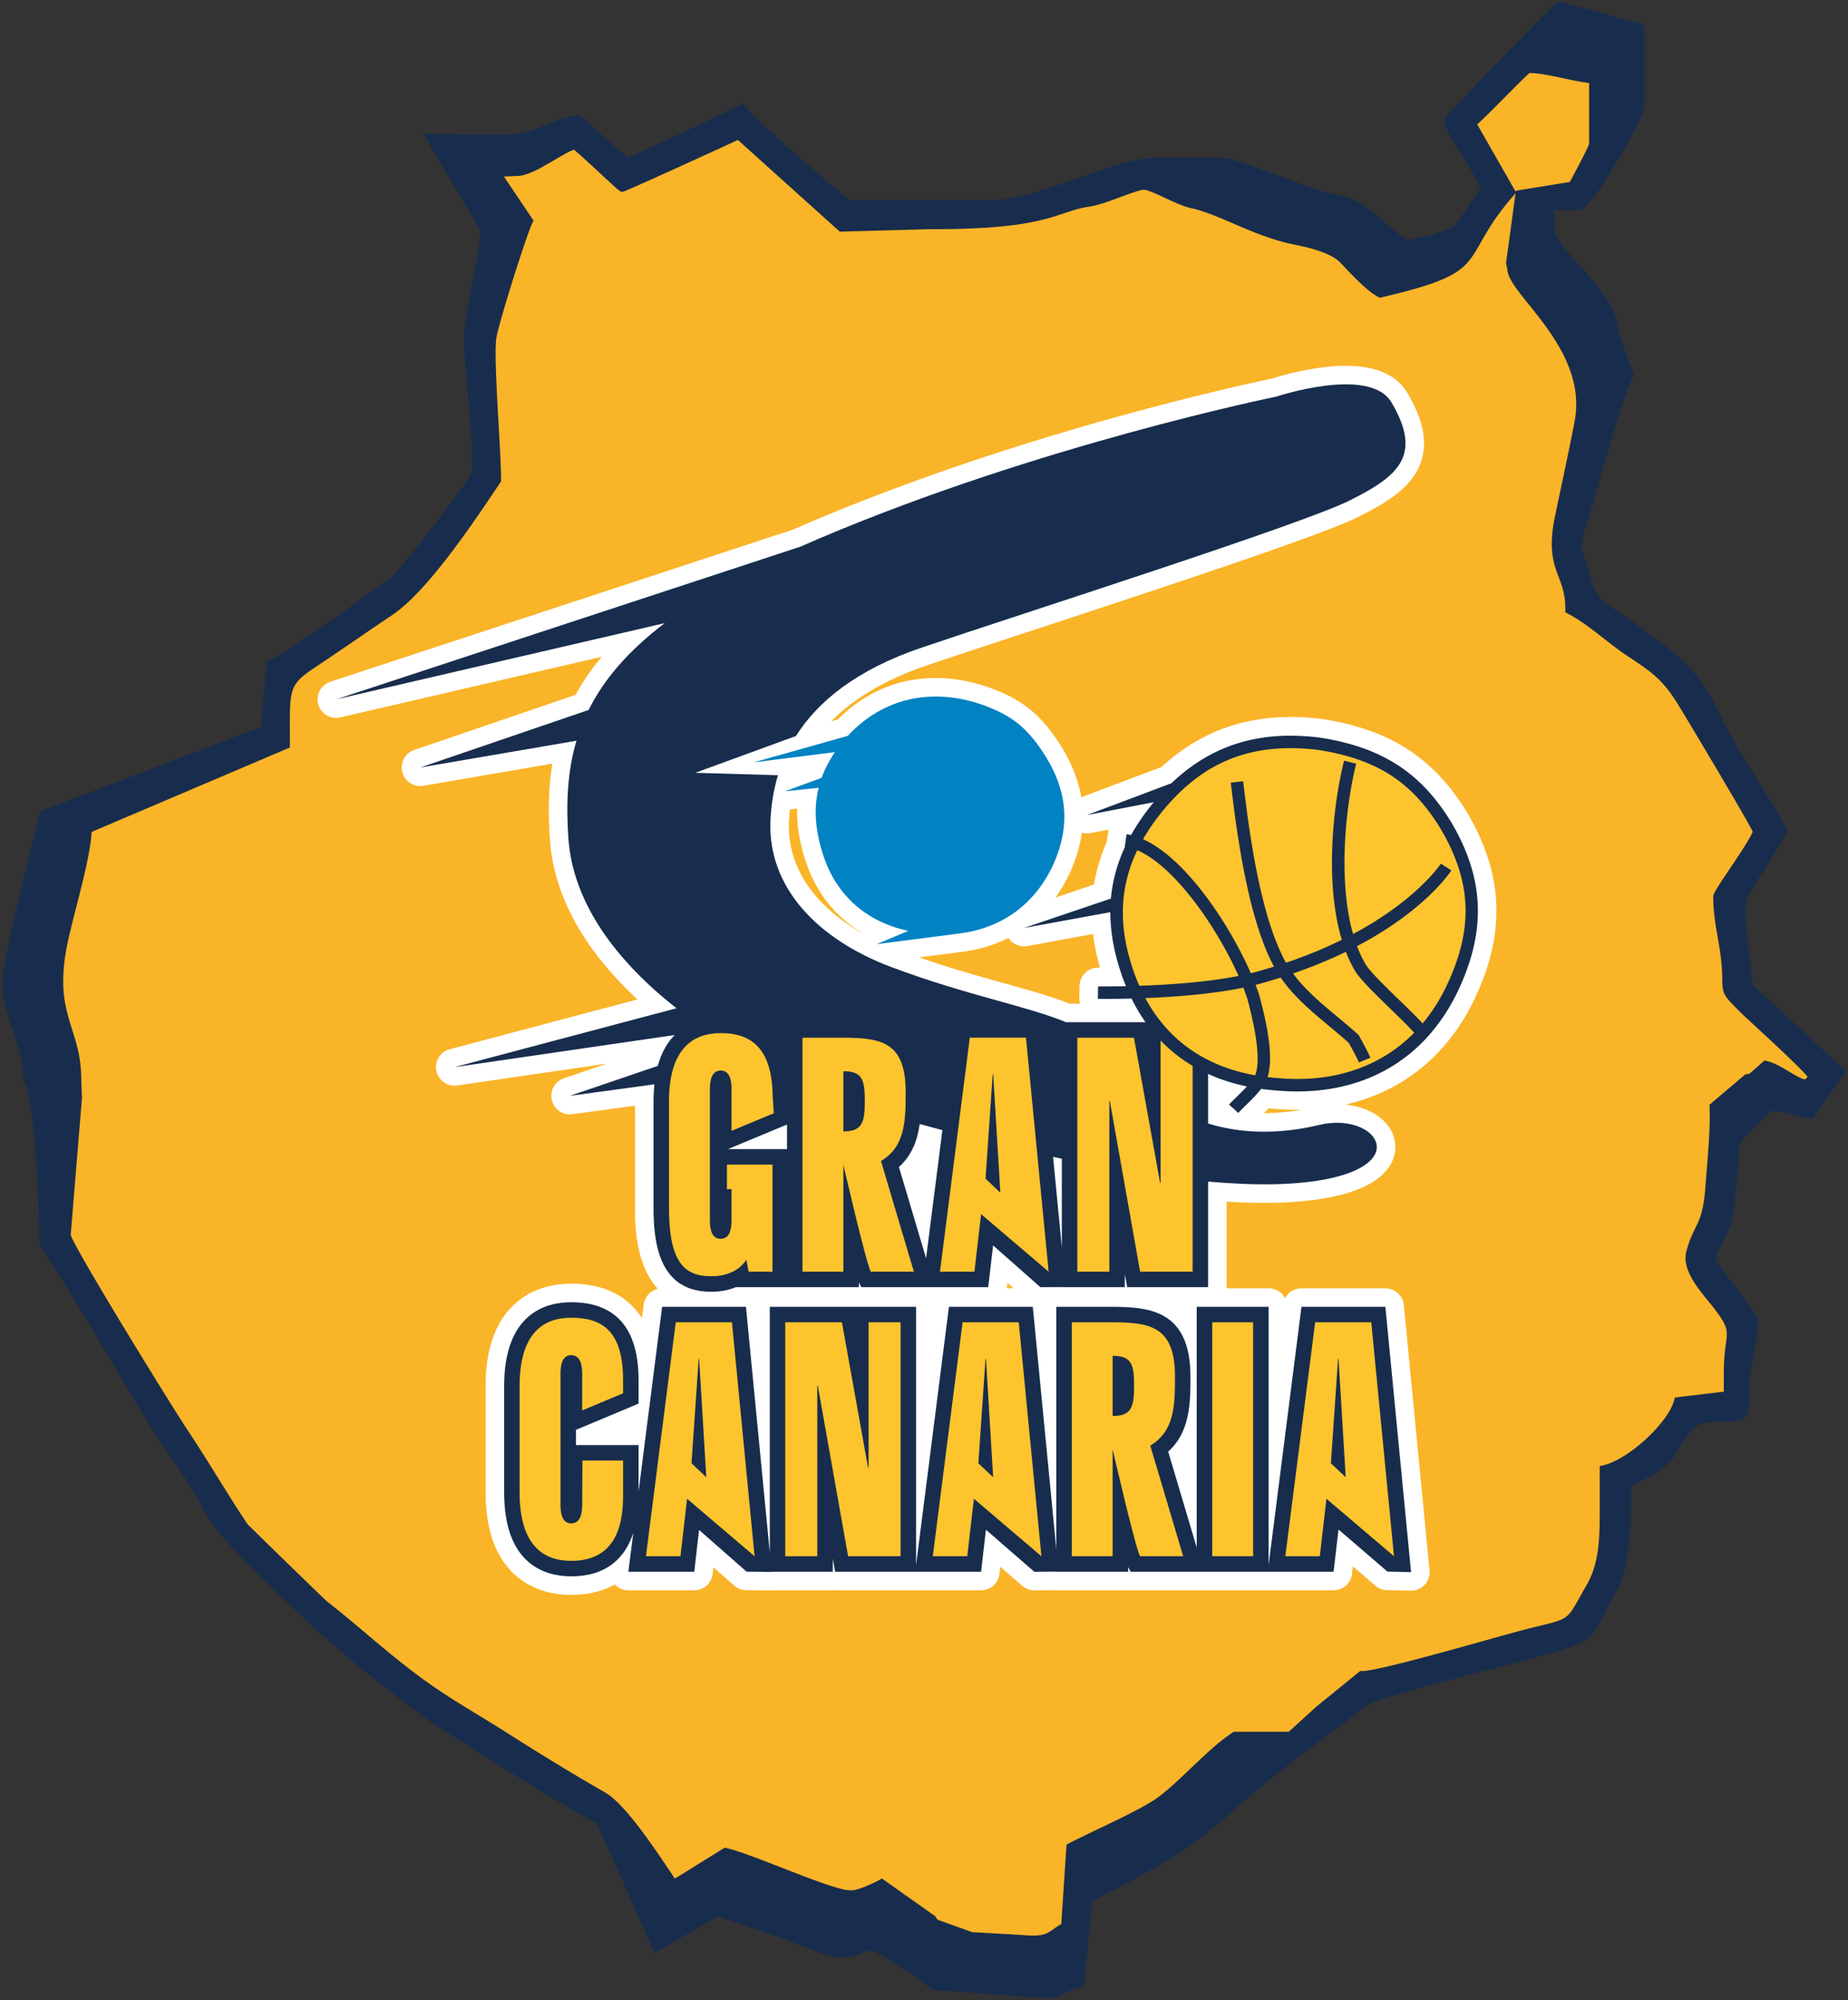 <svg xmlns="http://www.w3.org/2000/svg" width="536" height="580">
  <rect width="100%" height="100%" fill="#333333" stroke="none"/>
  <g fill="none" fill-rule="evenodd">
    <path fill="#FAB428" d="M505.884 292.495c-6.689-6.713-4.014-3.883-5.234-14.69-.619-5.611-2.232-11.244-2.232-17.667 0-1.43 11.48-16.621 11.48-19.143 0-1.032-19.389-33.364-21.746-37.22-4.682-7.679-7.842-9.861-15.156-14.708-6.01-3.983-11.227-9.106-17.473-12.408 0-10.979-6.244-11.395-3.018-26.76 1.889-9.013 3.828-17.931 5.65-27.283 4.266-21.972-19.479-38.289-19.479-44.749l-.352-1.574 2.684-19.684 15.293-2.484c.826-1.573 6.109-11.304 6.109-12.249V22.728c-6.211-.517-13.309-3.064-19.145-3.064-.895 0-14.236 14.337-16.746 16.026l11.396 19.968c-16.754 19.278-5.375 21.615-37.529 29.102-3.092-1.632-7.766-6.667-10.416-9.503-3.035-3.269-9.463-4.828-14.137-5.763-11.764-2.357-21.344-8.69-30.004-10.588-4.498-.993-11.596-5.534-14.271-5.377-2.775.167-11.336 3.728-15.725 4.644-13.084 2.738-16.871 4.22-32.955 6.346l-11.721.349-.193.106v-.123l-26.844.806-29.828-26.844c-2.375 1.249-33.641 15.312-33.709 15.312-.357 0-13.049-12.249-13.775-12.249-2.936 0-12.189 7.654-16.855 7.654l-6.545.263 9.605 14.292c-1.914 3.995-9.447 28.138-10.451 33.208-1.145 5.844 1.264 32.504 1.264 41.846-7.139 10.657-20.742 31.187-30.934 37.984-7.256 4.84-13.367 9.163-20.541 13.939-10.516 7.023-9.789 7.346-9.771 24.699l-57.459 24.463c-.201 8.921-6.128 26.93-7.591 36.074-2.977 18.706 4.53 22.623 4.53 36.688l.201 5.375-3.269 39.805c-.217 2.403 30.314 51.577 34.009 57.13 6.236 9.357 11.361 18.248 17.59 27.595.075.116 22.329 21.874 23.308 22.638 8.46 6.609 15.868 13.474 24.864 20.329 10.057 7.661 17.17 11.318 27.846 18.115 9.43 6.007 18.326 11.463 28.107 17.071 6.127 3.52 16.193 19.216 20.564 25.749l15.174-9.413c7.793 1.814 30.447 12.252 36 12.252h.768c2.049 0 6.898-2.262 8.477-3.14l14.406 10.262.602 1.065 10.533 3.972.443.093c6.076.325 10.4.543 15.332.936 7.934.623 7.691-1.589 12.238-3.996l1.521-22.978c6.564-3.474 20.977-9.66 26.209-13.627 7.131-5.396 13.92-13.605 21.277-18.538l16 .059 8.512-7.717 12.254-9.957c5.836 0 40.131-10.216 48.857-12.406 13.309-3.332 11.01-1.873 17.514-13.116 4.439-7.679 4.088-15.771 4.088-27.321v-6.893c7.674-1.789 19.514-12.699 21.469-19.715l14.521-1.731v-6.893c0-11.823 3.318-11.015-2.934-19.271-2.893-3.812-9.312-10.245-7.992-15.355 2.039-7.943 4.689-7.211 5.576-18.974.543-7.219 1.521-17.138 1.221-23.355l9.488-8.048 1.312-.28 4.047-3.554c3.803.883 8.818 5.363 11.494 5.363.643 0 2.291-1.651 2.291-2.295.004-1.5-17.686-17.305-20.094-19.727"/>
    <path fill="#182D4D" fill-rule="nonzero" d="M508.313 285.501c-.098-1.99-.439-4.733-.829-7.858-.786-6.308-1.862-14.946-.633-17.372 1.584-3.105 3.56-6.139 5.651-9.35 1.94-2.979 3.947-6.06 5.625-9.223l.372-.702-.371-.702c-2.564-4.854-5.649-9.777-8.633-14.539-3.684-5.878-7.491-11.956-10.247-17.808-6.398-13.579-11.848-17.565-21.74-24.803-1.188-.87-2.443-1.788-3.779-2.781-1.368-1.012-2.675-1.853-3.939-2.666-4.078-2.623-7.024-4.517-8.357-9.692-.672-2.6-1.258-4.462-1.686-5.822-1.341-4.258-1.341-4.258 1.267-12.915l.243-.807a767.806 767.806 0 0 0 2.503-8.603c3.009-10.476 7.129-24.824 9.906-30.694l.27-.57-4.659-12.625c-.153-6.893-6.007-13.348-11.179-19.051-3.703-4.084-7.201-7.941-7.201-10.538v-5.396h6.936c.804 0 2.685 0 11.012-13.796 1.898-3.146 8.094-13.656 8.094-16.808l-.035-23.238-24.695-6.72-.568.38c-.398.267-1.611 1.078-17.208 17.243-15.628 16.197-15.628 16.197-15.628 16.938 0 1.573 1.701 4.481 5.582 10.74 1.836 2.962 4.536 7.316 5.053 8.838-1.441 2.137-6.762 9.962-7.368 10.663-1.242 1.411-10.307 4.174-13.874 4.251-1.292-.531-6.285-4.767-8.19-6.383-.837-.71-1.51-1.281-1.884-1.577-4.631-3.682-6.31-4.083-11.295-5.271-.814-.194-1.725-.411-2.76-.67-1.757-.438-6.227-2.087-10.958-3.833-9.834-3.628-16.448-6.007-18.683-6.007h-19.137c-5.8 0-13.846 2.831-22.364 5.828-8.976 3.158-18.258 6.424-25.12 6.424h-41.076c-3.206-1.792-28.673-24.281-30.428-26.901l-.751-1.122-1.194.63c-3.092 1.63-28.108 13.45-32.089 15.019-1.633-1.143-6.843-5.759-9.752-8.336-4.279-3.792-4.279-3.792-4.944-3.792-2.131 0-5.159 1.17-8.665 2.526-3.38 1.307-7.21 2.787-9.728 2.872-2.107.071-4.44.105-7.134.105-2.72 0-5.472-.035-8.21-.068a650.911 650.911 0 0 0-8.073-.067l-2.947.003 16.435 27.918c-.152 4.487-1.256 10.106-2.323 15.546-1.247 6.35-2.425 12.347-2.303 17.03.123 5.147.599 10.207 1.104 15.563.611 6.495 1.243 13.211 1.243 20.397v1.375c-1.213 3.27-21.556 29.587-24.282 31.386-1.763 1.166-5.104 3.56-8.975 6.332-8.421 6.033-22.516 16.13-25.378 16.892l-1.024.273-1.539 19.23-64.184 24.48-.181.777c-.435 1.867-1.167 4.834-2.052 8.416C5.891 258.506.652 279.716.652 285.412c0 4.134 1.416 8.4 2.916 12.917 1.579 4.758 3.212 9.678 3.212 14.657v.455l.253.379c2.861 4.278 4.337 34.635 4.337 46.645v.456l.254.379c7.551 11.272 15.17 24.108 22.537 36.521 2.814 4.74 5.724 9.643 8.525 14.276 2.153 3.565 4.522 7.014 6.813 10.348 3.312 4.821 6.441 9.374 9.007 14.288 3.879 7.438 10.481 13.912 16.308 19.623 1.041 1.021 2.065 2.025 3.056 3.016 15.919 15.917 27.395 25.277 44.258 37.976 5.012 3.774 44.116 28.274 50.961 31.347l16.741 37.563 1.418-.749c.739-.39 2.844-1.619 5.51-3.177 3.767-2.2 9.896-5.781 11.497-6.538 2.788.82 19.012 6.363 21.111 7.176.711.28 1.512.603 2.354.941 2.991 1.205 6.383 2.571 8.388 3.092 1.643.433 3.103.643 4.462.643 2.419 0 4.05-.684 5.359-1.232.973-.408 1.741-.73 2.658-.73 1.773 0 10.453 5.744 17.477 11.065l.354.269 33.372 2.448.109.004c2.31 0 4.046-.915 5.577-1.723 1.205-.636 2.344-1.236 3.674-1.352l1.244-.107 2.399-24.942c1.78-.939 3.475-1.826 5.098-2.676 14.471-7.577 23.206-12.151 36.414-24.165 7.908-7.194 17.786-14.56 27.339-21.684 3.953-2.947 7.687-5.732 11.261-8.485 2.227-1.725 24.438-7.441 37.708-10.856 6.866-1.768 12.796-3.294 15.509-4.11 10.973-3.298 12.024-4.757 14.71-10.403.863-1.814 1.937-4.072 3.778-7.078 4.06-6.63 4.49-18.785 4.509-30.819l.362-.189c3.879-2.029 9.74-5.096 11.801-8.122.592-.87 1.146-1.792 1.734-2.768 2.096-3.483 4.264-7.085 7.762-7.446 2.568-.262 4.512-.303 6.074-.336 6.342-.134 6.597-1.177 6.682-9.3l.012-1.096c.039-2.954.564-5.838 1.12-8.892.597-3.274 1.214-6.66 1.214-10.242v-.46l-.257-.38c-.673-.994-4.559-6.303-7.987-10.986a1733.72 1733.72 0 0 1-3.988-5.459c.165-1.467 1.099-3.304 2.081-5.238 1.418-2.791 3.024-5.954 3.26-9.534.177-2.65.451-5.356.717-7.974.394-3.887.768-7.567.803-10.787 1.604-2.078 7.867-8.836 9.439-9.714 2.633.027 4.269.547 5.997 1.097 1.467.467 2.983.949 5.007 1.059l.827.045 9.716-13.723-27.182-25.124Zm-12.462 35.605c.241 4.992-.359 12.435-.89 19.001-.117 1.454-.23 2.856-.329 4.17-.526 6.987-1.653 9.286-2.959 11.948-.824 1.681-1.758 3.586-2.573 6.763-1.285 4.972 3.239 10.484 6.543 14.51.633.771 1.221 1.487 1.705 2.126 3.894 5.142 3.754 6.177 3.234 10.028-.255 1.892-.604 4.482-.604 8.338v5.561l-14.196 1.693-.271.968c-1.82 6.534-13.24 16.995-20.364 18.656l-1.159.271.003 10.453c.022 10.105.038 17.407-3.89 24.2-.748 1.294-1.381 2.421-1.935 3.406-3.528 6.285-3.528 6.285-11.562 8.246-.925.226-1.946.476-3.083.76-2.466.619-6.984 1.882-12.216 3.343-12.855 3.592-32.282 9.019-36.276 9.019h-.532l-12.731 10.348-7.99 7.268h-15.968l-.379.254c-4.146 2.779-8.115 6.571-11.953 10.238-3.071 2.934-6.246 5.968-9.396 8.351-3.417 2.59-10.996 6.213-17.684 9.409-3.172 1.516-6.168 2.948-8.32 4.087l-.74.392-1.522 22.997c-.906.525-1.612 1.022-2.251 1.472-1.731 1.218-2.685 1.889-5.953 1.889-.739 0-1.557-.036-2.499-.111-1.984-.157-13.332-.775-15.123-.872l-10.062-3.625-.665-.999-15.463-10.938-.825.459c-1.869 1.04-6.231 2.95-7.747 2.95h-.768c-2.89 0-11.849-3.486-19.752-6.562-6.409-2.493-12.462-4.849-15.908-5.651l-.604-.141-14.467 8.975-.437-.658c-6.732-10.14-14.372-21.22-19.825-24.352-9.037-5.183-17.688-10.437-28.048-17.036-3.269-2.08-6.173-3.85-8.982-5.561-6.349-3.866-11.832-7.205-18.76-12.482-4.841-3.688-9.28-7.433-13.575-11.053-3.624-3.057-7.372-6.217-11.265-9.257-.959-.792-21.336-20.656-23.068-22.409-3.07-4.612-5.924-9.196-8.685-13.631-2.801-4.498-5.696-9.149-8.829-13.85-4.667-7.015-32.506-52.187-33.748-56.348l3.262-39.723-.204-5.408c0-6.056-1.349-10.336-2.653-14.476-1.843-5.846-3.584-11.367-1.896-21.976.563-3.524 1.817-8.445 3.145-13.656 2.013-7.901 4.09-16.057 4.424-21.646l57.501-24.481-.01-4.143c-.055-14.176-.055-14.176 9.111-20.299 3.65-2.43 7.086-4.784 10.409-7.061 3.229-2.212 6.568-4.5 10.133-6.878 10.188-6.795 23.603-26.829 30.809-37.592l.793-1.184v-.456c0-3.548-.342-9.548-.705-15.9-.593-10.402-1.266-22.192-.587-25.655 1.032-5.214 8.564-29.162 10.332-32.852l.371-.773-8.587-12.776 3.803-.154c3.012 0 7.052-2.387 10.958-4.695 1.899-1.122 4.428-2.616 5.567-2.908 1.289.989 5.473 4.871 8.058 7.269 5.312 4.929 5.312 4.929 6.048 4.929.684 0 27.924-12.489 33.44-15.036l29.539 26.583 26.093-.711.99.001c24.176 0 31.881-2.574 38.073-4.643 2.433-.813 4.533-1.515 7.328-1.918 2.456-.354 5.85-1.611 9.131-2.826 2.633-.975 5.356-1.983 6.52-2.051 1.118 0 3.802 1.248 6.169 2.349 2.639 1.227 5.366 2.496 7.642 2.998 3.768.826 7.829 2.57 12.129 4.418 5.293 2.273 11.292 4.851 17.902 6.175 2.82.564 10.314 2.062 13.335 5.316l.161.172c2.767 2.96 7.397 7.916 10.65 9.633l.495.261.545-.127c22.73-5.292 24.392-8.213 28.833-16.021 1.935-3.402 4.343-7.636 9.488-13.557l.523-.602-2.77 20.317.378 1.694c.115 2.606 2.656 5.773 6.143 10.118 6.793 8.467 16.097 20.062 13.359 34.16-1.359 6.977-2.808 13.824-4.208 20.445-.48 2.272-.961 4.542-1.438 6.817-2.014 9.59-.45 13.756 1.062 17.786.989 2.635 1.923 5.123 1.923 9.283v.904l.799.422c3.623 1.915 6.858 4.439 10.283 7.111 2.263 1.765 4.603 3.591 7.062 5.221 6.938 4.598 10.105 6.697 14.705 14.24 3.156 5.163 19.842 33.07 21.48 36.585-.5 1.646-4.321 7.333-6.646 10.794-4.163 6.198-4.79 7.271-4.79 8.202 0 4.232.67 8.078 1.317 11.797.362 2.084.705 4.053.925 6.038.34 3.014.37 4.923.392 6.317.063 4.04.435 4.413 4.977 8.969l.293.294c.662.666 2.393 2.266 4.584 4.29 4.344 4.015 13.065 12.075 14.884 14.413-.233.274-.568.592-.798.745-1.03-.14-2.906-1.26-4.575-2.255-2.122-1.267-4.317-2.576-6.38-3.055l-.75-.175-4.332 3.805-1.299.277-10.34 8.77.038.738ZM455.328 52.763l-15.654 2.542-.045.324-11.173-19.576c1.61-1.415 4.309-4.118 7.919-7.762 2.791-2.816 6.215-6.272 7.29-7.124 2.967.06 6.272.772 9.763 1.525 2.478.534 5.026 1.083 7.484 1.387v17.659c-.274.893-2.067 4.441-5.332 10.553l-.252.472Z"/>
    <g fill-rule="nonzero">
      <path fill="#FFF" d="M433.988 262.265c-.342-8.711-3.018-17.284-8.193-26.195a.185.185 0 0 0-.041-.066c-4.875-8.149-10.574-14.26-17.414-18.692-6.789-4.403-14.906-7.29-24.82-8.805-.061-.006-.109-.015-.178-.023a75.002 75.002 0 0 0-9.094-.573c-7.391 0-14.338 1.279-20.658 3.811-5.994 2.395-11.621 5.992-16.721 10.699l-23.258 8.763c-.961-5.672-3.336-11.244-7.271-16.977v-.02c-5.268-7.587-10.275-11.444-19.18-14.728-.016-.006-.041-.015-.049-.023-5.275-1.872-10.543-2.829-15.693-2.829-10.809 0-20.598 4.142-28.398 11.998l-1.914.537c6.646-6.759 15.984-12.204 27.924-16.256 7.656-2.596 18.791-6.259 31.684-10.499 36.775-12.096 82.547-27.151 93.131-32.44 8.092-4.043 16.176-8.656 18.525-16.713 1.621-5.557.242-11.89-4.223-19.366-3.092-5.171-9.07-7.795-17.773-7.795-9.42 0-19.604 3.1-21.561 3.733-2.439.501-19.201 4.053-42.527 10.44-42.018 11.523-72.85 23.319-91.309 31.186a530.679 530.679 0 0 0-4.73 2.051L95.858 197.676a5.374 5.374 0 0 0 2.884 10.346l75.802-17.577c-3.002 3.557-5.51 7.226-7.6 11.042l-46.783 15.983c-2.658.905-4.154 3.697-3.479 6.41.703 2.715 3.361 4.447 6.121 3.974l37.393-6.409c-1.068 6.534-1.285 13.709-.701 22.02.701 10.005 4.289 19.902 10.676 29.42 3.889 5.797 8.836 11.466 14.73 16.928l-54.439 14.43a5.375 5.375 0 0 0-3.896 6.274 5.38 5.38 0 0 0 6.045 4.238l43.447-6.329-12.508 4.254a5.364 5.364 0 0 0-3.494 6.326 5.362 5.362 0 0 0 5.953 4.091l18.156-2.476v29.649c0 4.986.352 12.327 3.262 18.396a21.362 21.362 0 0 0 3.369 5.06 5.38 5.38 0 0 0-4.088 4.549l-.51 3.978a19.51 19.51 0 0 0-1.84-2.479c-4.322-4.992-10.625-7.528-18.711-7.528-6.27 0-11.795 1.912-15.959 5.542-5.869 5.098-8.836 13.22-8.836 24.141v30.865c0 10.926 2.967 19.045 8.836 24.149 4.164 3.624 9.689 5.534 15.959 5.534 4.857 0 9.123-1.037 12.691-3.018 1.029 1.069 2.424 1.688 3.912 1.688h19.111a5.371 5.371 0 0 0 5.334-4.758l.217-1.935 6.053 5.33a5.416 5.416 0 0 0 3.504 1.333l7.289.079h.066c.26 0 .52-.017.762-.05h16.963c.107 0 .225-.009.342-.009.109 0 .227.009.326.009h42.336a5.359 5.359 0 0 0 5.334-4.758l.242-2.063 6.344 5.518a5.346 5.346 0 0 0 3.531 1.32h.041l5.734-.055c.191.029.385.038.594.038h20.84c.109 0 .234-.009.352-.009.119 0 .242.009.359.009h58.871a5.377 5.377 0 0 0 5.352-4.758l.25-2.181 6.514 5.593a5.315 5.315 0 0 0 3.367 1.296l6.873.162a5.343 5.343 0 0 0 4.055-1.709 5.33 5.33 0 0 0 1.414-4.18l-7.449-76.934a5.385 5.385 0 0 0-5.35-4.859h-24.338a5.384 5.384 0 0 0-4.756 2.893 5.372 5.372 0 0 0-4.773-2.893h-12.189c.008-.113.016-.224.016-.335v-24.804c3.881.241 7.549.361 10.994.361 7.74 0 14.529-.621 20.172-1.854 17.09-3.729 18.076-11.999 17.707-15.375-.643-5.993-6.578-10.491-14.471-11.256 10.752-2.421 20.098-7.729 27.488-15.707.15-.154.443-.471.785-.871 3.713-4.188 6.881-9.048 9.422-14.454 4.448-9.493 6.444-18.332 6.11-27.016Zm-205.164-23.842c.051-1.26.15-2.494.275-3.717l2.115-.219c-.117 4.405.568 9.018 2.057 13.936 2.893 9.74 8.686 17.283 16.77 22.056-.016.022-.033.045-.041.062-5.393-3.074-9.924-6.692-13.359-10.703-5.468-6.411-8.093-13.617-7.817-21.415Zm63.377 133.557 1.807 1.595h-1.99l.183-1.595Zm5.769-97.651 19.076-3.49c.387 3.193 1.055 6.436 2.016 9.769a42.386 42.386 0 0 1-.467-.008 5.377 5.377 0 0 0-3.838 1.507 5.376 5.376 0 0 0-1.646 3.78l-.061 3.607c0 .536.061 1.056.211 1.553h-3.018c-5.443-2.148-11.779-3.919-19.062-5.948-7.332-2.046-15.449-4.312-24.611-7.482l11.971-1.542c.025-.004.068-.007.1-.017l.537-.065c.117-.014.232-.03.342-.055 4.689-.628 9.037-1.969 12.975-3.967a5.39 5.39 0 0 0 5.475 2.358Zm68.653 48.461c.459-.449.91-.932 1.371-1.426.619.062 1.229.111 1.848.16 2.557.227 5.1.314 7.574.272-3.696.66-7.307.994-10.793.994Zm-56.305-69.71c1.797-3.969 2.943-7.823 3.461-11.619a5.242 5.242 0 0 0 2.508.113l5.26-1.01a7.66 7.66 0 0 0-.109.515l-.453 3.158c-1.764 3.979-3 8.086-3.676 12.255l-11.203 3.792a43.053 43.053 0 0 0 4.18-7.147.192.192 0 0 0 .032-.057Z"/>
      <path fill="#025680" d="M217.121 368.75h6.938v-31.045h-13.217v7.126h1.338v9.053c0 2.764-.637 5.341-3.135 5.341-2.576 0-3.145-2.577-3.145-5.341v-38.11c0-2.758.645-5.334 3.145-5.334 2.498 0 3.135 2.576 3.135 5.334v12.146l12.248-5.101-.311-4.762c-.143-13.332-5.508-18.479-15.072-18.479-7.859 0-15.008 4.284-15.008 19.82v30.869c0 15.524 4.357 19.811 12.141 19.811 1.723 0 3.645-.186 5.441-.942 1.857-.675 3.57-1.912 4.857-3.815l.645 3.429ZM244.617 368.75v-30.969s6.512 28.205 7.941 30.969h12.498l-9.531-32.089c6.957-4.136 7.166-11.45 7.166-19.936 0-14.291-6.713-15.815-18-15.815h-11.93v67.84h11.856Zm0-58.12c5.441 0 6.219 2.386 6.219 8.668 0 6.388-.861 8.77-6.219 8.77V310.63ZM285.849 341.788l2.072-30.203h.151l2.072 34.259zM312.474 368.75h9.289v-49.452h.141l8.779 49.452h15.233v-67.84h-9.29v42.122h-.142l-7.582-42.122h-16.428zM227.761 451.275h9.289v-49.45h.151l8.787 49.45h15.222v-67.836h-9.289v42.119h-.15l-7.572-42.119h-16.438zM322.716 451.275v-30.963s6.512 28.199 7.932 30.963h12.525l-9.549-32.09c6.965-4.13 7.174-11.451 7.174-19.931 0-14.291-6.713-15.815-18.008-15.815h-11.928v67.836h11.854Zm0-58.114c5.434 0 6.219 2.38 6.219 8.664 0 6.386-.852 8.77-6.219 8.77v-17.434ZM386.017 424.312l2.074-30.203h.151l2.072 34.255zM283.765 424.312l2.074-30.203h.143l2.074 34.255-4.291-4.052Zm-4.572-40.873-8.643 67.836h9.998l1.93-16.67 19.188 16.67h.393l-6.58-67.836h-16.286ZM200.568 424.312l2.072-30.203h.143l2.072 34.255zM168.933 423.53l-.076 12.883c0 2.764-.643 5.334-3.211 5.334-2.432 0-3.076-2.57-3.076-5.334v-38.108c0-2.764.645-5.334 3.076-5.334 2.568 0 3.211 2.57 3.211 5.334v10.69l11.863-4.969v-3.818c0-14.674-6.43-18.1-15.074-18.1-7.857 0-14.938 4.287-14.938 19.816v30.865c0 15.532 7.08 19.818 14.938 19.818 10.008 0 15.074-6.094 15.074-18.766V423.53h-11.787ZM351.599 383.439h11.863v67.836h-11.863z"/>
      <path fill="#182D4D" d="M401.82 378.95h-24.338l-9.529 74.854V378.95h-20.852v69.813l-8.275-27.836c6.463-5.774 6.463-14.498 6.463-21.673 0-18.739-11.111-20.305-22.498-20.305h-16.418v70.262l-6.814-70.262h-24.328l-9.521 74.82v-74.82h-42.436v71.295l-6.914-71.295h-24.318l-6.83 53.567v-13.48h-18.15v-4.418l18.15-7.604v-6.807c0-14.989-6.58-22.595-19.564-22.595-7.256 0-19.42 3.16-19.42 24.312v30.865c0 21.156 12.164 24.309 19.42 24.309 10.936 0 15.902-6.016 18.033-12.622l-1.43 11.293h19.111l1.396-12.131 13.77 12.102 7.281.083v-.054h17.74v-3.811l.668 3.811h42.337l1.404-12.186 14.047 12.202 6.369-.06v.043h20.84V454.4l.711 1.368H386.797l1.43-12.245 14.18 12.194 6.863.167-7.45-76.934Z"/>
      <path fill="#0082C3" d="M301.917 217.251c-4.607-6.641-8.705-9.824-16.613-12.753-14.639-5.219-28.992-2.349-39.418 8.884l-27.312 7.693 23.584-2.979c-1.656 2.452-2.941 4.922-3.854 7.447l-10.592 3.904 9.723-1.001c-1.414 5.729-1.037 11.76.986 18.436 3.729 12.574 12.725 20.399 25.004 23.053l-9.137 3.846 23.635-3.047c.008 0 .025 0 .025-.007l.541-.069v-.008c11.898-1.503 21.57-8.285 26.928-19.786 5.411-11.971 4.075-22.557-3.5-33.613"/>
      <path fill="#182D4D" d="M391.443 145.133c13.912-6.947 21.395-12.933 12.098-28.506-6.354-10.617-33.348-1.62-33.348-1.62s-68.914 14.01-133.109 41.37c-1.672.71-3.303 1.421-4.898 2.132L97.53 202.783l95.271-22.091c-10.768 8.188-17.756 16.491-22.078 25.183l-48.832 16.679 45.303-7.759c-2.617 8.858-3.043 18.194-2.34 28.289 1.346 19.159 14.295 35.884 31.35 49.287l-64.363 17.066 63.854-9.309c-2.064 2.075-3.812 4.955-4.908 8.951l-25.496 8.687 24.51-3.344c-.15 1.54-.25 3.189-.25 4.977v30.869c0 10.434 1.73 24.305 16.629 24.305 2.717 0 5.039-.418 7.08-1.261.066-.019.125-.048.184-.071h35.671v-1.364l.703 1.364h36.808l1.414-12.101 13.719 12.112 6.221-.034v.022h18.266v-3.812l.693 3.812h23.467v-30.61c13.461 1.202 25.799 1.154 35.396-.936 23.508-5.132 12.373-19.22-3.127-15.501-11.168 2.667-22.121 2.729-32.27-.402v-29.37h-41.207c-11.586-4.782-28.416-7.681-50.461-15.913-22.07-8.234-35.98-23.488-35.279-42.282.168-4.361.812-8.895 2.189-13.43l-23.992-.703 29.201-10.671c6.312-9.969 17.473-19.186 36.441-25.623 29.101-9.881 110.236-35.706 124.146-42.666Zm-83.465 190.866v25.748l-2.543-26.292c.844.178 1.697.362 2.543.544Zm-41.232-10.063c2.123.578 4.314 1.179 6.588 1.78l-4.732 37.158-7.875-26.475c3.837-3.431 5.392-7.897 6.019-12.463Zm-38.481.149v7.132H211.15l17.115-7.132Z"/>
      <path fill="#FDC42E" d="M217.121 368.75h6.938v-31.045h-13.217v7.126h1.338v9.053c0 2.764-.637 5.341-3.135 5.341-2.576 0-3.145-2.577-3.145-5.341v-38.11c0-2.758.645-5.334 3.145-5.334 2.498 0 3.135 2.576 3.135 5.334v12.146l12.248-5.101-.311-4.762c-.143-13.332-5.508-18.479-15.072-18.479-7.859 0-15.008 4.284-15.008 19.82v30.869c0 15.524 4.357 19.811 12.141 19.811 1.723 0 3.645-.186 5.441-.942 1.857-.675 3.57-1.912 4.857-3.815l.645 3.429ZM244.617 368.75v-30.969s6.512 28.205 7.941 30.969h12.498l-9.531-32.089c6.957-4.136 7.166-11.45 7.166-19.936 0-14.291-6.713-15.815-18-15.815h-11.93v67.84h11.856Zm0-58.12c5.441 0 6.219 2.386 6.219 8.668 0 6.388-.861 8.77-6.219 8.77V310.63ZM285.849 341.788l2.072-30.203h.15l2.072 34.259-4.294-4.056Zm-4.566-40.878-8.652 67.84h9.998l1.932-16.674 19.588 16.674-6.57-67.84h-16.296ZM312.474 368.75h9.289v-49.452h.141l8.779 49.452h15.233v-67.84h-9.29v42.122h-.142l-7.582-42.122h-16.428zM227.761 451.275h9.289v-49.45h.151l8.787 49.45h15.222v-67.836h-9.289v42.119h-.15l-7.572-42.119h-16.438zM322.716 451.275v-30.963s6.512 28.199 7.932 30.963h12.525l-9.549-32.09c6.965-4.13 7.174-11.451 7.174-19.931 0-14.291-6.713-15.815-18.008-15.815h-11.928v67.836h11.854Zm0-58.114c5.434 0 6.219 2.38 6.219 8.664 0 6.386-.852 8.77-6.219 8.77v-17.434ZM386.017 424.312l2.074-30.203h.15l2.072 34.255-4.296-4.052Zm-4.564-40.873-8.652 67.836h10l1.93-16.67 19.588 16.67-6.588-67.836h-16.278ZM283.765 424.312l2.074-30.203h.143l2.074 34.255-4.291-4.052Zm18.293 26.963-6.58-67.836h-16.285l-8.643 67.836h9.998l1.93-16.67 19.58 16.67ZM200.568 424.312l2.072-30.203h.143l2.072 34.255-4.287-4.052Zm-4.574-40.873-8.645 67.836h10.008l1.93-16.67 19.572 16.67-6.562-67.836h-16.303ZM168.933 423.53l-.076 12.883c0 2.764-.643 5.334-3.211 5.334-2.432 0-3.076-2.57-3.076-5.334v-38.108c0-2.764.645-5.334 3.076-5.334 2.568 0 3.211 2.57 3.211 5.334v10.69l11.863-4.969v-3.818c0-14.674-6.43-18.1-15.074-18.1-7.857 0-14.938 4.287-14.938 19.816v30.865c0 15.532 7.08 19.818 14.938 19.818 10.008 0 15.074-6.094 15.074-18.766V423.53h-11.787ZM351.599 383.439h11.863v67.836h-11.863z"/>
      <path fill="#FDC42E" d="M419.601 239.695c9.238 15.923 9.471 30.102 1.771 46.545-9.656 20.574-28.383 30.144-50.938 28.129-21.043-1.498-36.426-12.095-43.355-32.229-6.295-18.022-3.443-33.226 8.67-48.085 12.424-15.196 27.338-20.817 46.732-18.449 17.296 2.657 28.374 9.511 37.12 24.089"/>
      <path fill="#182D4D" d="M421.154 238.812c-8.826-14.699-20.32-22.164-38.455-24.943a69.805 69.805 0 0 0-8.451-.535c-13.461 0-24.805 4.535-34.484 13.788l-24.496 9.227 19.379-3.728c-.084.116-.186.226-.293.347-2.482 3.041-4.572 6.099-6.303 9.188a15.125 15.125 0 0 0-1.289-.244l-.525 3.569c.033 0 .066.015.1.015-2.299 4.904-3.662 9.904-4.121 15.065l-25.215 8.53 25.049-4.579c0 5.834 1.094 11.888 3.326 18.265a54.902 54.902 0 0 0 1.211 3.198c-4.822.101-8.008.055-8.1.055l-.059 3.603c.199.004 1.129.02 2.625.02 1.723 0 4.18-.02 7.141-.097 6.703 13.641 18.107 22.312 33.465 25.483-1.029 1.129-2.174 2.257-3.252 3.303-.461.448-.912.89-1.33 1.309l-.602.668 2.699 2.403.486-.561 1.262-1.237c1.629-1.586 3.436-3.343 4.857-5.172 1.463.2 2.959.357 4.49.473a69.99 69.99 0 0 0 5.967.268c15.301 0 28.199-5.412 37.547-15.533 0 0 .266-.285.602-.673 3.359-3.79 6.27-8.21 8.627-13.232 8.066-17.237 7.505-32.105-1.858-48.243m-92.369 42.784c-2.174-6.21-3.201-12.091-3.102-17.75.033-1.536.143-3.062.336-4.571.584-4.348 1.838-8.575 3.844-12.728 3.279 1.417 6.863 4.083 10.543 7.86 1.68 1.713 3.369 3.661 5.074 5.818.66.827 1.305 1.668 1.957 2.554 4.615 6.261 8.869 13.638 11.797 20.219-9.322 1.844-20.482 2.579-28.768 2.861a50.984 50.984 0 0 1-1.681-4.263m35.254 30.215c-14.463-2.574-25.287-10.189-31.852-22.388 8.418-.33 19.27-1.135 28.449-3.026a63.047 63.047 0 0 1 1.229 3.482l.16.644c3.435 13.072 3.06 18.823 2.014 21.288m12.197 1.066c-1.838 0-3.744-.084-5.676-.259a78.366 78.366 0 0 1-2.91-.272c1.857-5.89-.268-15.616-2.139-22.743l-.176-.712a70.934 70.934 0 0 0-1.154-3.298c.436-.113.869-.225 1.297-.346 2.055-.564 4.045-1.16 5.969-1.77 3.836 5.548 9.08 9.925 14.195 14.174 1.947 1.628 3.803 3.168 5.568 4.765.793 1.424 2.49 4.573 2.934 5.653l3.336-1.357c-.627-1.555-2.994-5.822-3.262-6.308l-.141-.266-.227-.199c-1.889-1.72-3.938-3.416-5.902-5.061-4.641-3.86-9.404-7.822-12.906-12.589 5.717-1.971 10.816-4.102 15.33-6.294a35.707 35.707 0 0 0 2.742 5.688c1.473 2.416 6.029 6.832 10.426 11.101 2.307 2.233 5.283 5.122 6.639 6.684-8.603 8.74-20.23 13.409-33.943 13.409m43.498-27.356c-1.973 4.215-4.373 7.973-7.123 11.256-1.328-1.507-3.428-3.555-6.562-6.586-3.838-3.725-8.611-8.357-9.84-10.386-1.012-1.661-1.873-3.493-2.607-5.441 19.662-10.33 26.953-21.341 27.354-21.974l-3.035-1.952c-.092.147-6.938 10.511-25.473 20.418-4.396-15.446-2.24-36.79.904-49.409l-3.512-.865c-2.342 9.417-3.613 20.629-3.512 30.754.074 6.141.693 13.984 2.852 21.189-4.699 2.325-10.074 4.584-16.178 6.639-.025-.046-.059-.091-.084-.133-6.955-12.549-10.316-35.111-12.223-51.432-.049-.352-.074-.713-.125-1.062l-3.586.421c.051.437.107.88.158 1.329 1.932 16.402 5.309 38.899 12.373 52.011-1.629.508-3.27.998-4.99 1.472-.568.153-1.146.304-1.73.448-3.043-6.989-7.775-15.387-13.334-22.721a86.626 86.626 0 0 0-5.301-6.358c-4.047-4.351-8.344-7.87-12.631-9.785 1.562-2.719 3.434-5.419 5.625-8.106a64.677 64.677 0 0 1 3.318-3.754c3.436-3.604 7.064-6.521 10.928-8.762 3.986-2.295 8.217-3.887 12.789-4.811a47.623 47.623 0 0 1 3.812-.608 52.882 52.882 0 0 1 6.246-.368c2.559 0 5.25.168 7.959.5 17.139 2.625 27.521 9.356 35.83 23.208 8.821 15.179 9.323 28.599 1.698 44.868"/>
    </g>
  </g>
</svg>
